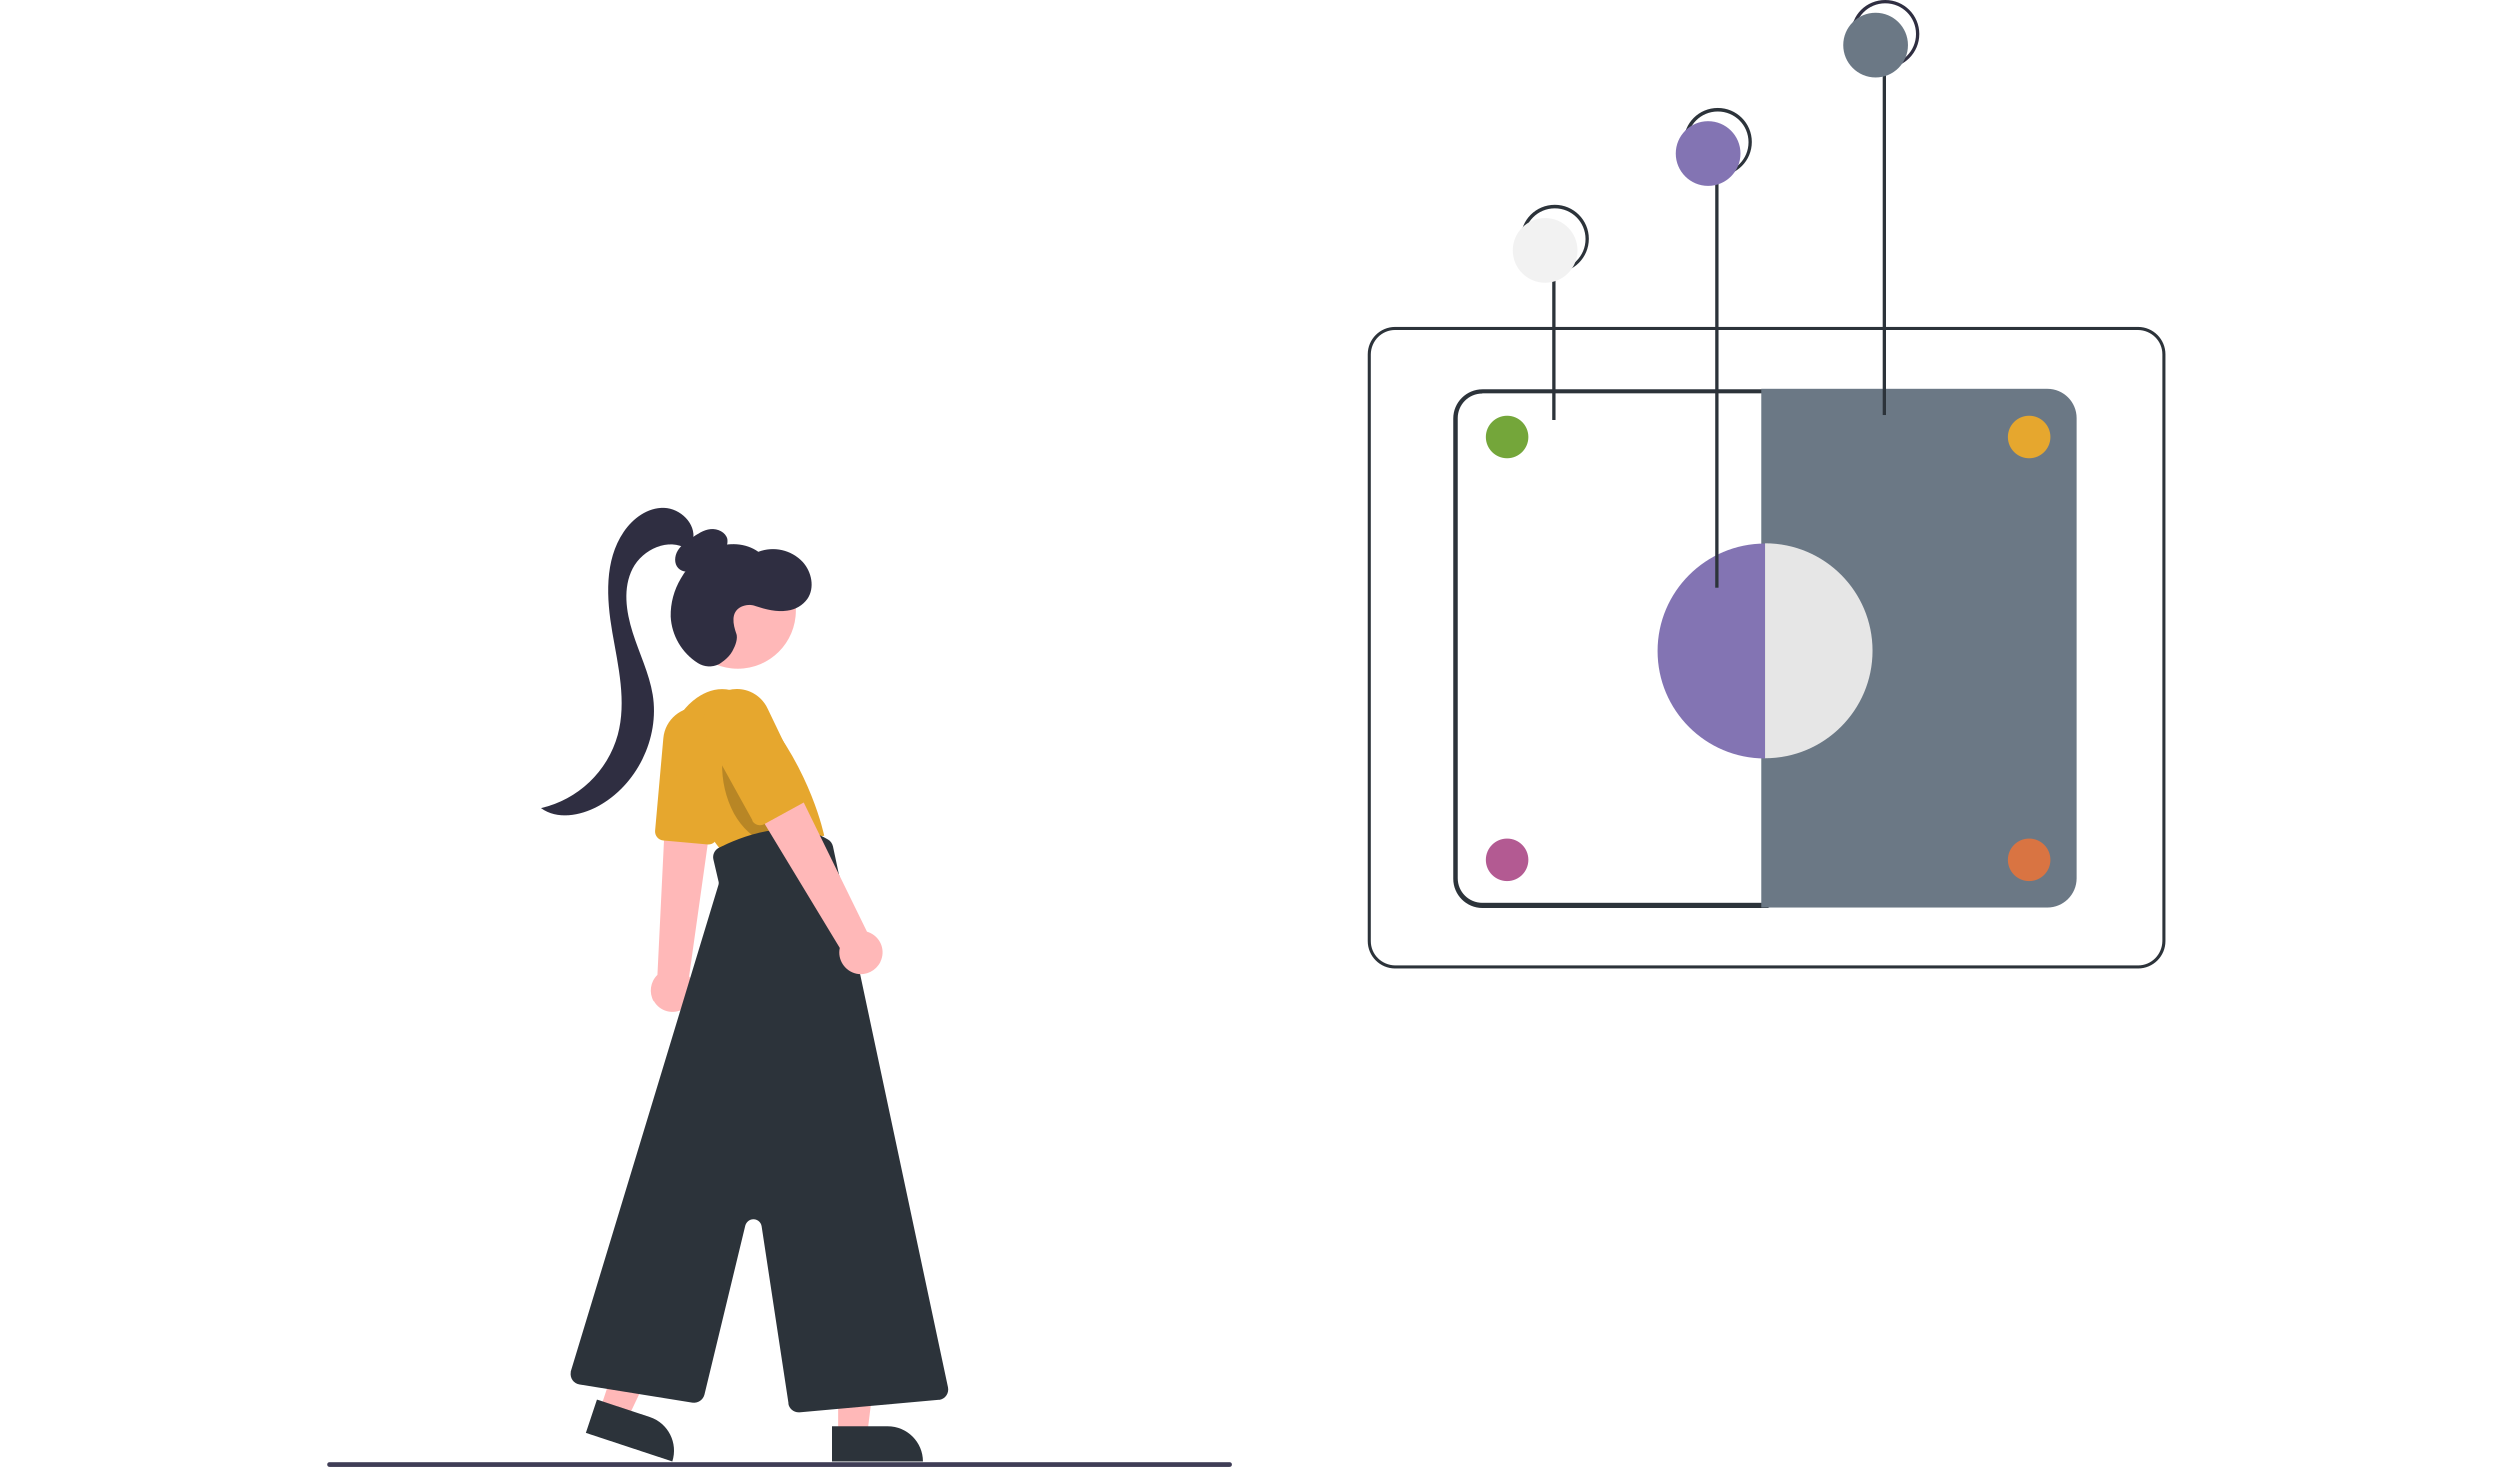 <?xml version="1.0" encoding="UTF-8"?>
<svg id="Layer_1" xmlns="http://www.w3.org/2000/svg" viewBox="0 0 680 399">
  <g id="Layer_1-2" data-name="Layer_1">
    <path d="M177.859,272.295c1.606,2.827,5.204,3.791,8.031,2.12,2.827-1.606,3.791-5.204,2.12-8.031h0c-.193-.257-.321-.514-.578-.771l4.947-35.145.128-1.028,1.028-7.196.128-1.028h-.578l-9.573.45-2.57.129-.321,6.554-1.799,36.816c-1.928,1.863-2.377,4.819-1.028,7.196l.064-.064Z" fill="#ffb8b8"/>
    <path d="M192.508,229.697l-12.143-1.092c-1.285-.129-2.249-1.285-2.185-2.57l2.249-25.251c.45-5.076,4.947-8.802,9.959-8.353s8.802,4.947,8.353,9.959v.514l-3.662,24.737c-.193,1.157-1.157,2.056-2.377,2.056h-.193Z" fill="#e6a72e"/>
    <path d="M183.32,209.265c-2.506-7.132,0-15.099,6.232-19.468,4.562-3.148,10.858-4.241,17.605,3.791,13.493,16.063,17.026,33.732,17.026,33.732l-27.628,4.498s-9.381-11.501-13.236-22.552h0Z" fill="#e6a72e"/>
    <g opacity=".2">
      <path d="M200.668,189.733c-2.056,5.654-4.112,11.501-4.241,17.733-.128,4.819.964,9.573,3.213,13.814,2.185,3.919,5.333,6.811,8.802,7.967.643.257,1.349.386,2.056.257.771-.193,1.414-.835,1.606-1.671.321-1.092,0-2.313-.45-3.405-4.112-11.886-6.104-22.231-10.28-34.181l-.771-.514h.064Z"/>
    </g>
    <polygon points="227.975 390.195 235.877 390.195 239.604 359.869 227.975 359.869 227.975 390.195" fill="#ffb8b8"/>
    <path d="M251.041,397.52h-24.737v-9.573h15.163c5.269,0,9.573,4.305,9.573,9.573h0Z" fill="#2c333a"/>
    <polygon points="163.21 383.385 170.727 385.826 183.834 358.134 172.783 354.536 163.21 383.385" fill="#ffb8b8"/>
    <path d="M182.87,397.52l-23.516-7.774h0l3.02-9.059h0l14.392,4.755c5.012,1.671,7.71,7.068,6.104,12.079h0Z" fill="#2c333a"/>
    <circle cx="200.668" cy="166.088" r="15.806" fill="#ffb8b8"/>
    <path d="M214.482,381.778l-7.325-48.252c-.193-1.221-1.349-2.056-2.57-1.863-.9.129-1.606.835-1.863,1.671l-11.115,46.004c-.386,1.478-1.799,2.377-3.277,2.185l-30.712-4.947c-1.606-.257-2.634-1.735-2.377-3.341,0-.129,0-.257.064-.385l40.093-132.1c.128-.386.128-.771,0-1.157l-1.349-5.783c-.321-1.285.321-2.634,1.478-3.213,5.461-2.763,19.275-8.545,29.684-2.249.707.386,1.157,1.092,1.349,1.863l31.29,147.134c.321,1.542-.643,3.084-2.249,3.405h-.321l-37.779,3.405h-.257c-1.414,0-2.634-1.028-2.827-2.442l.064.064Z" fill="#2c333a"/>
    <path d="M239.475,261.565c1.414-2.891.193-6.361-2.699-7.774-.321-.129-.643-.257-.964-.386l-19.725-40.285-10.152,7.582,22.488,37.137c-.707,3.148,1.349,6.297,4.498,7.003,2.634.578,5.333-.771,6.554-3.213h0v-.064Z" fill="#ffb8b8"/>
    <path d="M204.716,223.207l-12.272-22.167c-1.478-2.699-1.542-5.975-.128-8.738.578-1.157,1.414-2.12,2.377-2.891,2.634-2.12,6.232-2.57,9.316-1.285,2.12.9,3.855,2.57,4.819,4.69l10.73,22.359c.578,1.157.128,2.506-1.028,3.148l-10.666,5.847c-1.157.643-2.634.193-3.277-.964h.129Z" fill="#e6a72e"/>
    <path d="M192.829,152.339c1.285-.45,2.506-1.157,3.598-1.992,1.092-.9,1.606-2.313,1.414-3.727-.45-1.863-2.634-2.891-4.562-2.699s-3.598,1.349-5.204,2.442c-1.414.964-2.827,1.928-3.727,3.405s-1.028,3.534.128,4.755,3.148,1.221,4.626.514,2.634-2.056,3.662-3.341v.707l.064-.064Z" fill="#2f2e41"/>
    <path d="M188.525,146.813c.835-4.369-3.47-8.545-7.903-8.674s-8.481,2.827-10.987,6.554c-5.269,7.774-4.69,18.054-3.084,27.307,1.606,9.252,3.919,18.825,1.478,27.885-2.763,9.959-10.794,17.605-20.882,19.918,4.369,3.213,10.601,2.12,15.42-.45,10.601-5.718,16.898-18.504,14.97-30.391-.964-5.847-3.662-11.244-5.461-16.962s-2.699-12.079,0-17.348,9.895-8.545,14.842-5.269l1.671-2.699-.064.128Z" fill="#2f2e41"/>
    <path d="M200.282,172.385c-.9-2.57-1.606-5.847,1.285-7.325,1.285-.578,2.699-.707,3.984-.193,2.699.9,5.718,1.671,8.61,1.221,2.185-.257,4.176-1.414,5.461-3.213,2.056-3.02,1.157-7.325-1.285-10.023-3.084-3.277-7.839-4.369-12.079-2.763-3.405-2.442-8.096-2.634-12.015-1.092s-7.003,4.755-9.059,8.353c-1.863,3.148-2.827,6.682-2.763,10.344.257,5.14,3.02,9.895,7.389,12.657,1.735,1.092,3.855,1.221,5.718.321,0,0,2.506-1.414,3.662-3.534.9-1.606,1.542-3.47,1.092-4.819v.064Z" fill="#2f2e41"/>
    <path d="M334.438,398.998H89.643c-.386,0-.643-.257-.643-.643s.257-.643.643-.643h244.796c.386,0,.643.257.643.643s-.257.643-.643.643Z" fill="#3f3d56"/>
    <path d="M481.059,246.98h-77.808c-4.433,0-7.967-3.598-7.967-7.967v-125.161c0-4.433,3.598-7.967,7.967-7.967h77.808v141.159-.064ZM403.187,107.042c-3.727,0-6.682,3.02-6.682,6.682v125.161c0,3.727,3.02,6.682,6.682,6.682h76.523V106.978h-76.523v.064Z" fill="#2c333a"/>
    <path d="M479.067,105.757h77.808c4.433,0,7.967,3.598,7.967,7.967v125.161c0,4.433-3.598,7.967-7.967,7.967h-77.808V105.693v.064Z" fill="#6b7885"/>
    <rect x="422.205" y="73.374" width=".9" height="40.864" fill="#2c333a"/>
    <path d="M422.912,74.21c-5.076,0-9.252-4.112-9.252-9.252s4.112-9.252,9.252-9.252c5.076,0,9.252,4.112,9.252,9.252h0c0,5.076-4.112,9.252-9.252,9.252ZM422.912,56.669c-4.626,0-8.353,3.727-8.353,8.353s3.727,8.353,8.353,8.353,8.353-3.727,8.353-8.353-3.727-8.353-8.353-8.353h0Z" fill="#2c333a"/>
    <rect x="512.092" y="18.44" width=".9" height="94.449" fill="#2c333a"/>
    <path d="M512.799,18.44c-5.076,0-9.252-4.112-9.252-9.252s4.112-9.188,9.252-9.188c5.076,0,9.252,4.112,9.252,9.252h0c0,5.076-4.112,9.252-9.252,9.252v-.064ZM512.799.9c-4.626,0-8.353,3.727-8.353,8.353s3.727,8.353,8.353,8.353,8.353-3.727,8.353-8.353h0c0-4.626-3.727-8.353-8.353-8.353Z" fill="#2f2e41"/>
    <path d="M480.095,206.309c-16.191,0-29.234-13.107-29.234-29.234s13.107-29.234,29.234-29.234h0v58.533-.064Z" fill="#8374b3"/>
    <path d="M480.095,147.777c16.191,0,29.234,13.107,29.234,29.234s-13.107,29.234-29.234,29.234v-58.533.064Z" fill="#e6e6e6"/>
    <path d="M581.547,263.428h-202.069c-4.112,0-7.453-3.341-7.453-7.453V96.376c0-4.112,3.341-7.453,7.453-7.453h202.069c4.112,0,7.453,3.341,7.453,7.453v159.599c0,4.112-3.341,7.453-7.453,7.453ZM379.478,89.758c-3.662,0-6.554,2.956-6.618,6.618v159.599c0,3.662,2.956,6.554,6.618,6.618h202.069c3.662,0,6.554-2.956,6.618-6.618V96.376c0-3.662-2.956-6.554-6.618-6.618h-202.069,0Z" fill="#2c333a"/>
    <rect x="466.538" y="47.546" width=".9" height="112.31" fill="#2c333a"/>
    <path d="M467.245,47.867c-5.076,0-9.252-4.112-9.252-9.252s4.112-9.252,9.252-9.252c5.076,0,9.252,4.112,9.252,9.252h0c0,5.076-4.112,9.252-9.252,9.252ZM467.245,30.326c-4.626,0-8.353,3.727-8.353,8.353s3.727,8.353,8.353,8.353,8.353-3.727,8.353-8.353-3.727-8.353-8.353-8.353h0Z" fill="#2c333a"/>
    <circle cx="409.933" cy="233.873" r="5.783" fill="#b35a92"/>
    <circle cx="551.927" cy="233.873" r="5.783" fill="#d97442"/>
    <circle cx="409.933" cy="118.864" r="5.783" fill="#74a63a"/>
    <circle cx="551.927" cy="118.864" r="5.783" fill="#e6a72e"/>
    <circle cx="420.277" cy="68.106" r="8.802" fill="#f2f2f2"/>
    <circle cx="510.164" cy="12.272" r="8.802" fill="#6b7885"/>
    <circle cx="464.61" cy="41.763" r="8.802" fill="#8374b3"/>
  </g>
</svg>